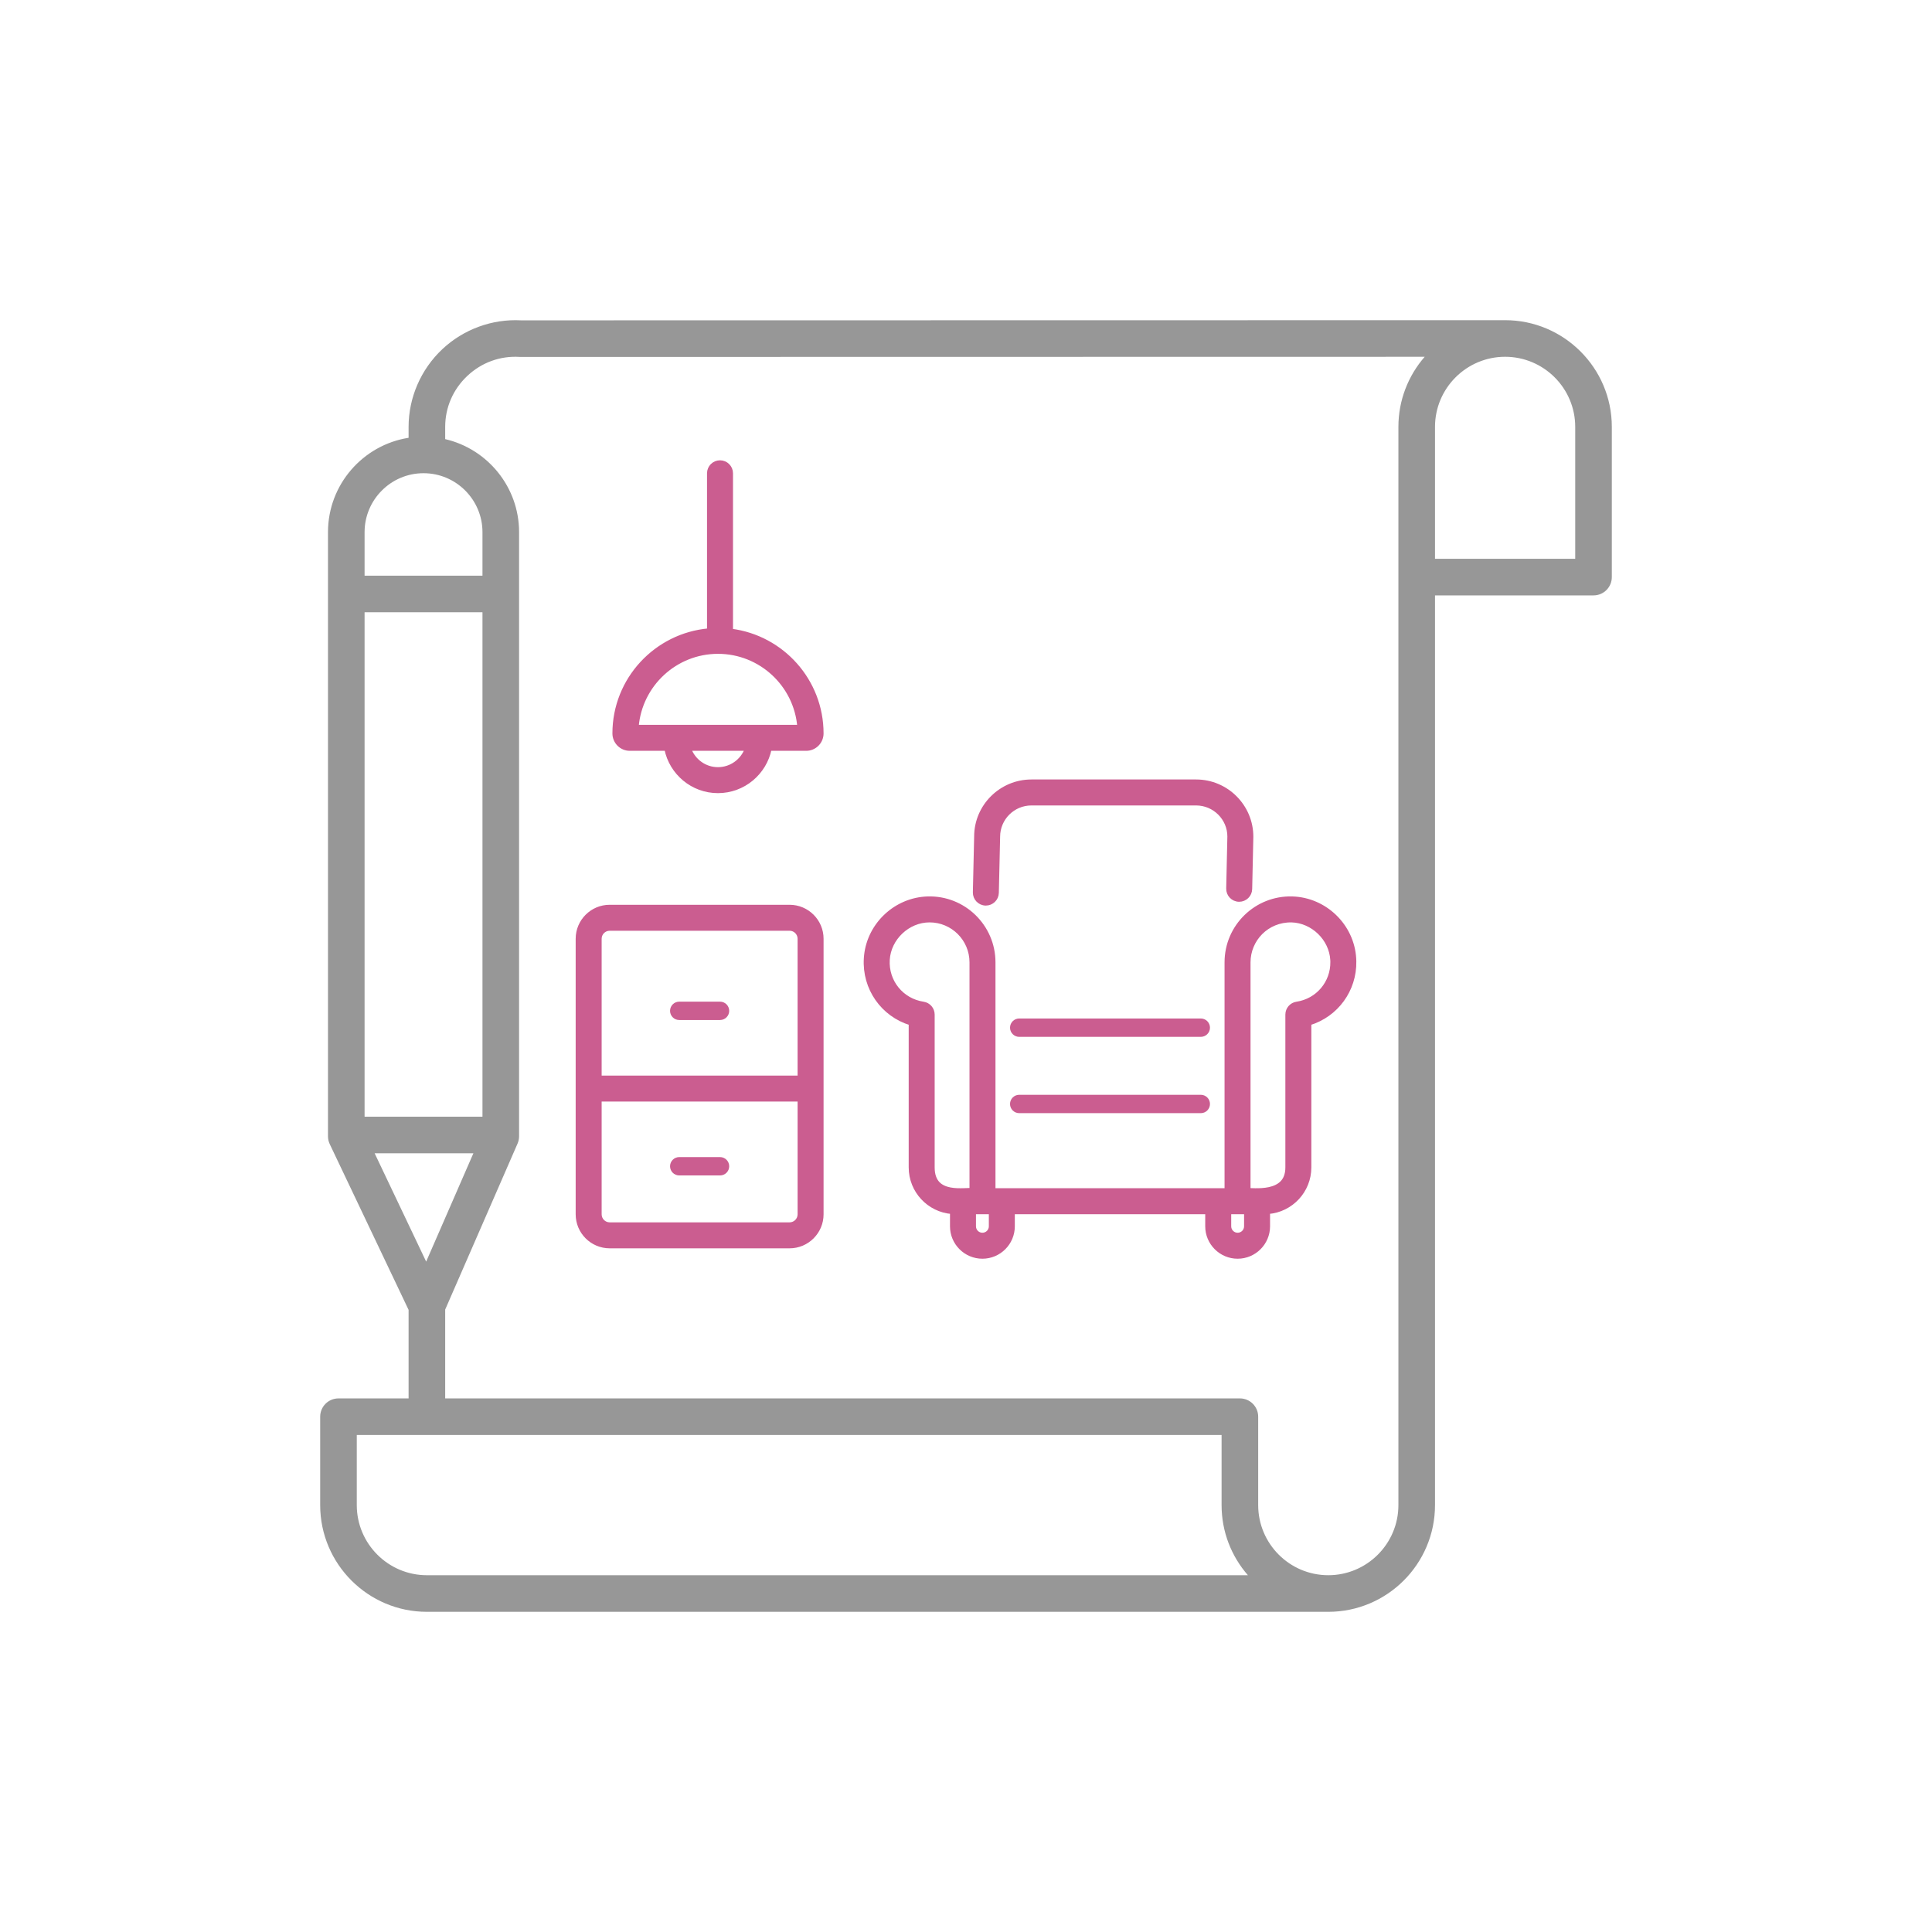 <svg width="254" height="254" viewBox="0 0 254 254" fill="none" xmlns="http://www.w3.org/2000/svg">
<mask id="mask0_5488_5195" style="mask-type:alpha" maskUnits="userSpaceOnUse" x="0" y="0" width="254" height="254">
<rect width="254" height="254" fill="#D9D9D9"/>
</mask>
<g mask="url(#mask0_5488_5195)">
<path d="M197.877 42.094L68.514 42.115C64.712 41.905 60.929 43.291 58.139 45.919C55.328 48.565 53.717 52.284 53.717 56.123V57.556C47.72 58.502 43.12 63.705 43.12 69.963V149.385C43.12 149.743 43.199 150.096 43.353 150.419L53.717 172.209V183.848H44.5C43.171 183.848 42.094 184.925 42.094 186.254V197.877C42.094 205.613 48.388 211.906 56.123 211.906H174.631C182.366 211.906 188.66 205.613 188.66 197.877V78.277H209.5C210.829 78.277 211.906 77.2 211.906 75.871V56.123C211.906 48.388 205.613 42.094 197.877 42.094ZM55.681 62.213C59.955 62.213 63.431 65.69 63.431 69.963V75.685H47.932V69.963C47.932 65.69 51.408 62.213 55.681 62.213ZM56.028 165.864L49.255 151.624H62.236L56.028 165.864ZM47.932 146.812V80.497H63.431V146.812H47.932ZM56.123 207.094C51.041 207.094 46.906 202.959 46.906 197.877V188.661H160.602V197.877C160.602 201.402 161.908 204.627 164.062 207.094H56.123ZM183.848 56.123V197.877C183.848 202.959 179.713 207.093 174.631 207.093C169.549 207.093 165.414 202.959 165.414 197.877V186.254C165.414 184.925 164.337 183.848 163.008 183.848H58.529V172.168L68.043 150.347C68.176 150.044 68.244 149.716 68.244 149.385V69.963C68.244 64.016 64.089 59.025 58.529 57.731V56.123C58.529 53.568 59.562 51.189 61.438 49.422C63.312 47.657 65.752 46.768 68.301 46.923C68.349 46.926 68.397 46.928 68.445 46.928H68.446L187.306 46.908C185.153 49.375 183.848 52.599 183.848 56.123ZM207.094 73.464H188.66V56.123C188.66 51.041 192.795 46.906 197.877 46.906C202.959 46.906 207.094 51.041 207.094 56.123V73.464Z" fill="#979797"/>
<path d="M157.868 133.9H133.997C133.33 133.9 132.789 134.441 132.789 135.108C132.789 135.775 133.33 136.316 133.997 136.316H157.868C158.535 136.316 159.076 135.775 159.076 135.108C159.076 134.441 158.535 133.9 157.868 133.9Z" fill="#CB5D90"/>
<path d="M157.868 143.932H133.997C133.33 143.932 132.789 144.473 132.789 145.14C132.789 145.807 133.33 146.347 133.997 146.347H157.868C158.535 146.347 159.076 145.807 159.076 145.14C159.076 144.473 158.535 143.932 157.868 143.932Z" fill="#CB5D90"/>
<path d="M157.249 102.727C161.263 102.727 164.527 105.992 164.527 110.005V110.01L164.374 116.88C164.356 117.674 163.707 118.305 162.918 118.306H162.885C162.08 118.288 161.441 117.62 161.459 116.815L161.612 109.978C161.612 107.6 159.656 105.642 157.249 105.642H135.601C133.194 105.642 131.236 107.599 131.236 110.005V110.011L131.067 117.381C131.048 118.174 130.401 118.804 129.611 118.805H129.577C128.773 118.786 128.134 118.119 128.152 117.314V117.313L128.321 109.972C128.324 105.988 131.589 102.727 135.601 102.727H157.249Z" fill="#CB5D90" stroke="#CB5D90" stroke-width="0.5"/>
<path d="M169.899 118.105C174.216 118.232 177.795 121.7 178.051 126.004L178.065 126.378C178.135 130.168 175.705 133.456 172.152 134.543V153.48C172.152 156.577 169.756 159.117 166.724 159.356V161.224C166.723 163.435 164.924 165.234 162.712 165.234C160.501 165.234 158.701 163.435 158.701 161.224V159.382H133.168V161.224C133.168 163.435 131.368 165.234 129.156 165.234C126.945 165.233 125.146 163.435 125.146 161.224V159.356C122.112 159.117 119.716 156.578 119.716 153.48V134.543C116.047 133.42 113.575 129.949 113.817 126.002L113.851 125.602C114.296 121.487 117.785 118.228 121.968 118.105C126.7 117.962 130.625 121.771 130.625 126.518V156.462C143.327 156.464 151.121 156.465 155.701 156.464C158.006 156.464 159.498 156.463 160.391 156.463C160.785 156.463 161.062 156.462 161.242 156.462V126.518C161.242 121.755 165.183 117.963 169.899 118.105ZM128.061 161.224C128.061 161.827 128.552 162.318 129.156 162.319C129.76 162.319 130.253 161.827 130.253 161.224V159.382H128.061V161.224ZM161.617 161.224C161.617 161.827 162.109 162.319 162.712 162.319C163.316 162.319 163.807 161.827 163.808 161.224V160.974H163.809V159.382H161.617V161.224ZM122.214 121.016C119.347 121.016 116.892 123.388 116.727 126.177V126.178C116.551 129.041 118.555 131.518 121.39 131.944C122.103 132.051 122.631 132.664 122.631 133.385V153.48C122.631 154.49 122.912 155.141 123.315 155.57C123.724 156.002 124.286 156.238 124.901 156.358C125.517 156.478 126.165 156.478 126.724 156.46C126.996 156.452 127.262 156.438 127.473 156.434C127.554 156.432 127.634 156.434 127.71 156.436V126.518C127.71 123.471 125.236 121.016 122.214 121.016ZM169.814 121.018C166.561 120.959 164.157 123.544 164.157 126.518V156.448C164.205 156.448 164.256 156.447 164.31 156.448C164.505 156.453 164.739 156.464 165.012 156.467C165.554 156.474 166.212 156.455 166.849 156.319C167.486 156.182 168.081 155.933 168.515 155.498C168.942 155.07 169.237 154.436 169.237 153.48V133.385C169.237 132.664 169.765 132.051 170.479 131.944C173.224 131.532 175.19 129.195 175.151 126.448L175.141 126.18C174.976 123.419 172.584 121.1 169.814 121.018Z" fill="#CB5D90" stroke="#CB5D90" stroke-width="0.5"/>
<path d="M103.807 119.201C106.133 119.201 108.026 121.093 108.025 123.419V159.647C108.025 161.974 106.133 163.867 103.807 163.867H80.152C77.826 163.866 75.934 161.974 75.934 159.647V123.419C75.934 121.093 77.826 119.201 80.152 119.201H103.807ZM78.849 159.647C78.849 160.366 79.434 160.951 80.152 160.952H103.807C104.525 160.952 105.11 160.366 105.11 159.647V144.571H78.849V159.647ZM80.152 122.116C79.434 122.116 78.849 122.701 78.849 123.419V141.656H105.11L105.109 123.419C105.109 122.7 104.525 122.116 103.807 122.116H80.152Z" fill="#CB5D90" stroke="#CB5D90" stroke-width="0.5"/>
<path d="M89.3 131.937H94.661C95.19 131.937 95.618 132.367 95.618 132.895C95.618 133.424 95.19 133.852 94.661 133.852H89.3C88.771 133.852 88.342 133.424 88.342 132.895C88.342 132.367 88.771 131.937 89.3 131.937Z" fill="#CB5D90" stroke="#CB5D90" stroke-width="0.5"/>
<path d="M89.3 152.371H94.661C95.19 152.371 95.618 152.8 95.618 153.329C95.618 153.857 95.19 154.286 94.661 154.286H89.3C88.771 154.286 88.342 153.857 88.342 153.329C88.342 152.8 88.771 152.371 89.3 152.371Z" fill="#CB5D90" stroke="#CB5D90" stroke-width="0.5"/>
<path d="M94.66 60.766C95.465 60.766 96.117 61.419 96.117 62.224V82.907C102.822 83.758 108.024 89.492 108.024 96.424C108.024 97.547 107.112 98.461 105.988 98.461H101.194C100.549 101.63 97.747 104.023 94.387 104.024C91.033 104.024 88.238 101.629 87.594 98.461H82.801C81.677 98.461 80.764 97.547 80.764 96.424C80.764 89.311 86.244 83.468 93.202 82.861V62.224C93.202 61.419 93.855 60.766 94.66 60.766ZM90.624 98.461C91.191 100.004 92.658 101.109 94.387 101.109C96.123 101.108 97.596 100.003 98.164 98.461H90.624ZM94.394 85.709C88.782 85.709 84.166 90.047 83.718 95.546H105.071C104.623 90.047 100.007 85.709 94.394 85.709Z" fill="#CB5D90" stroke="#CB5D90" stroke-width="0.5"/>
</g>
</svg>
